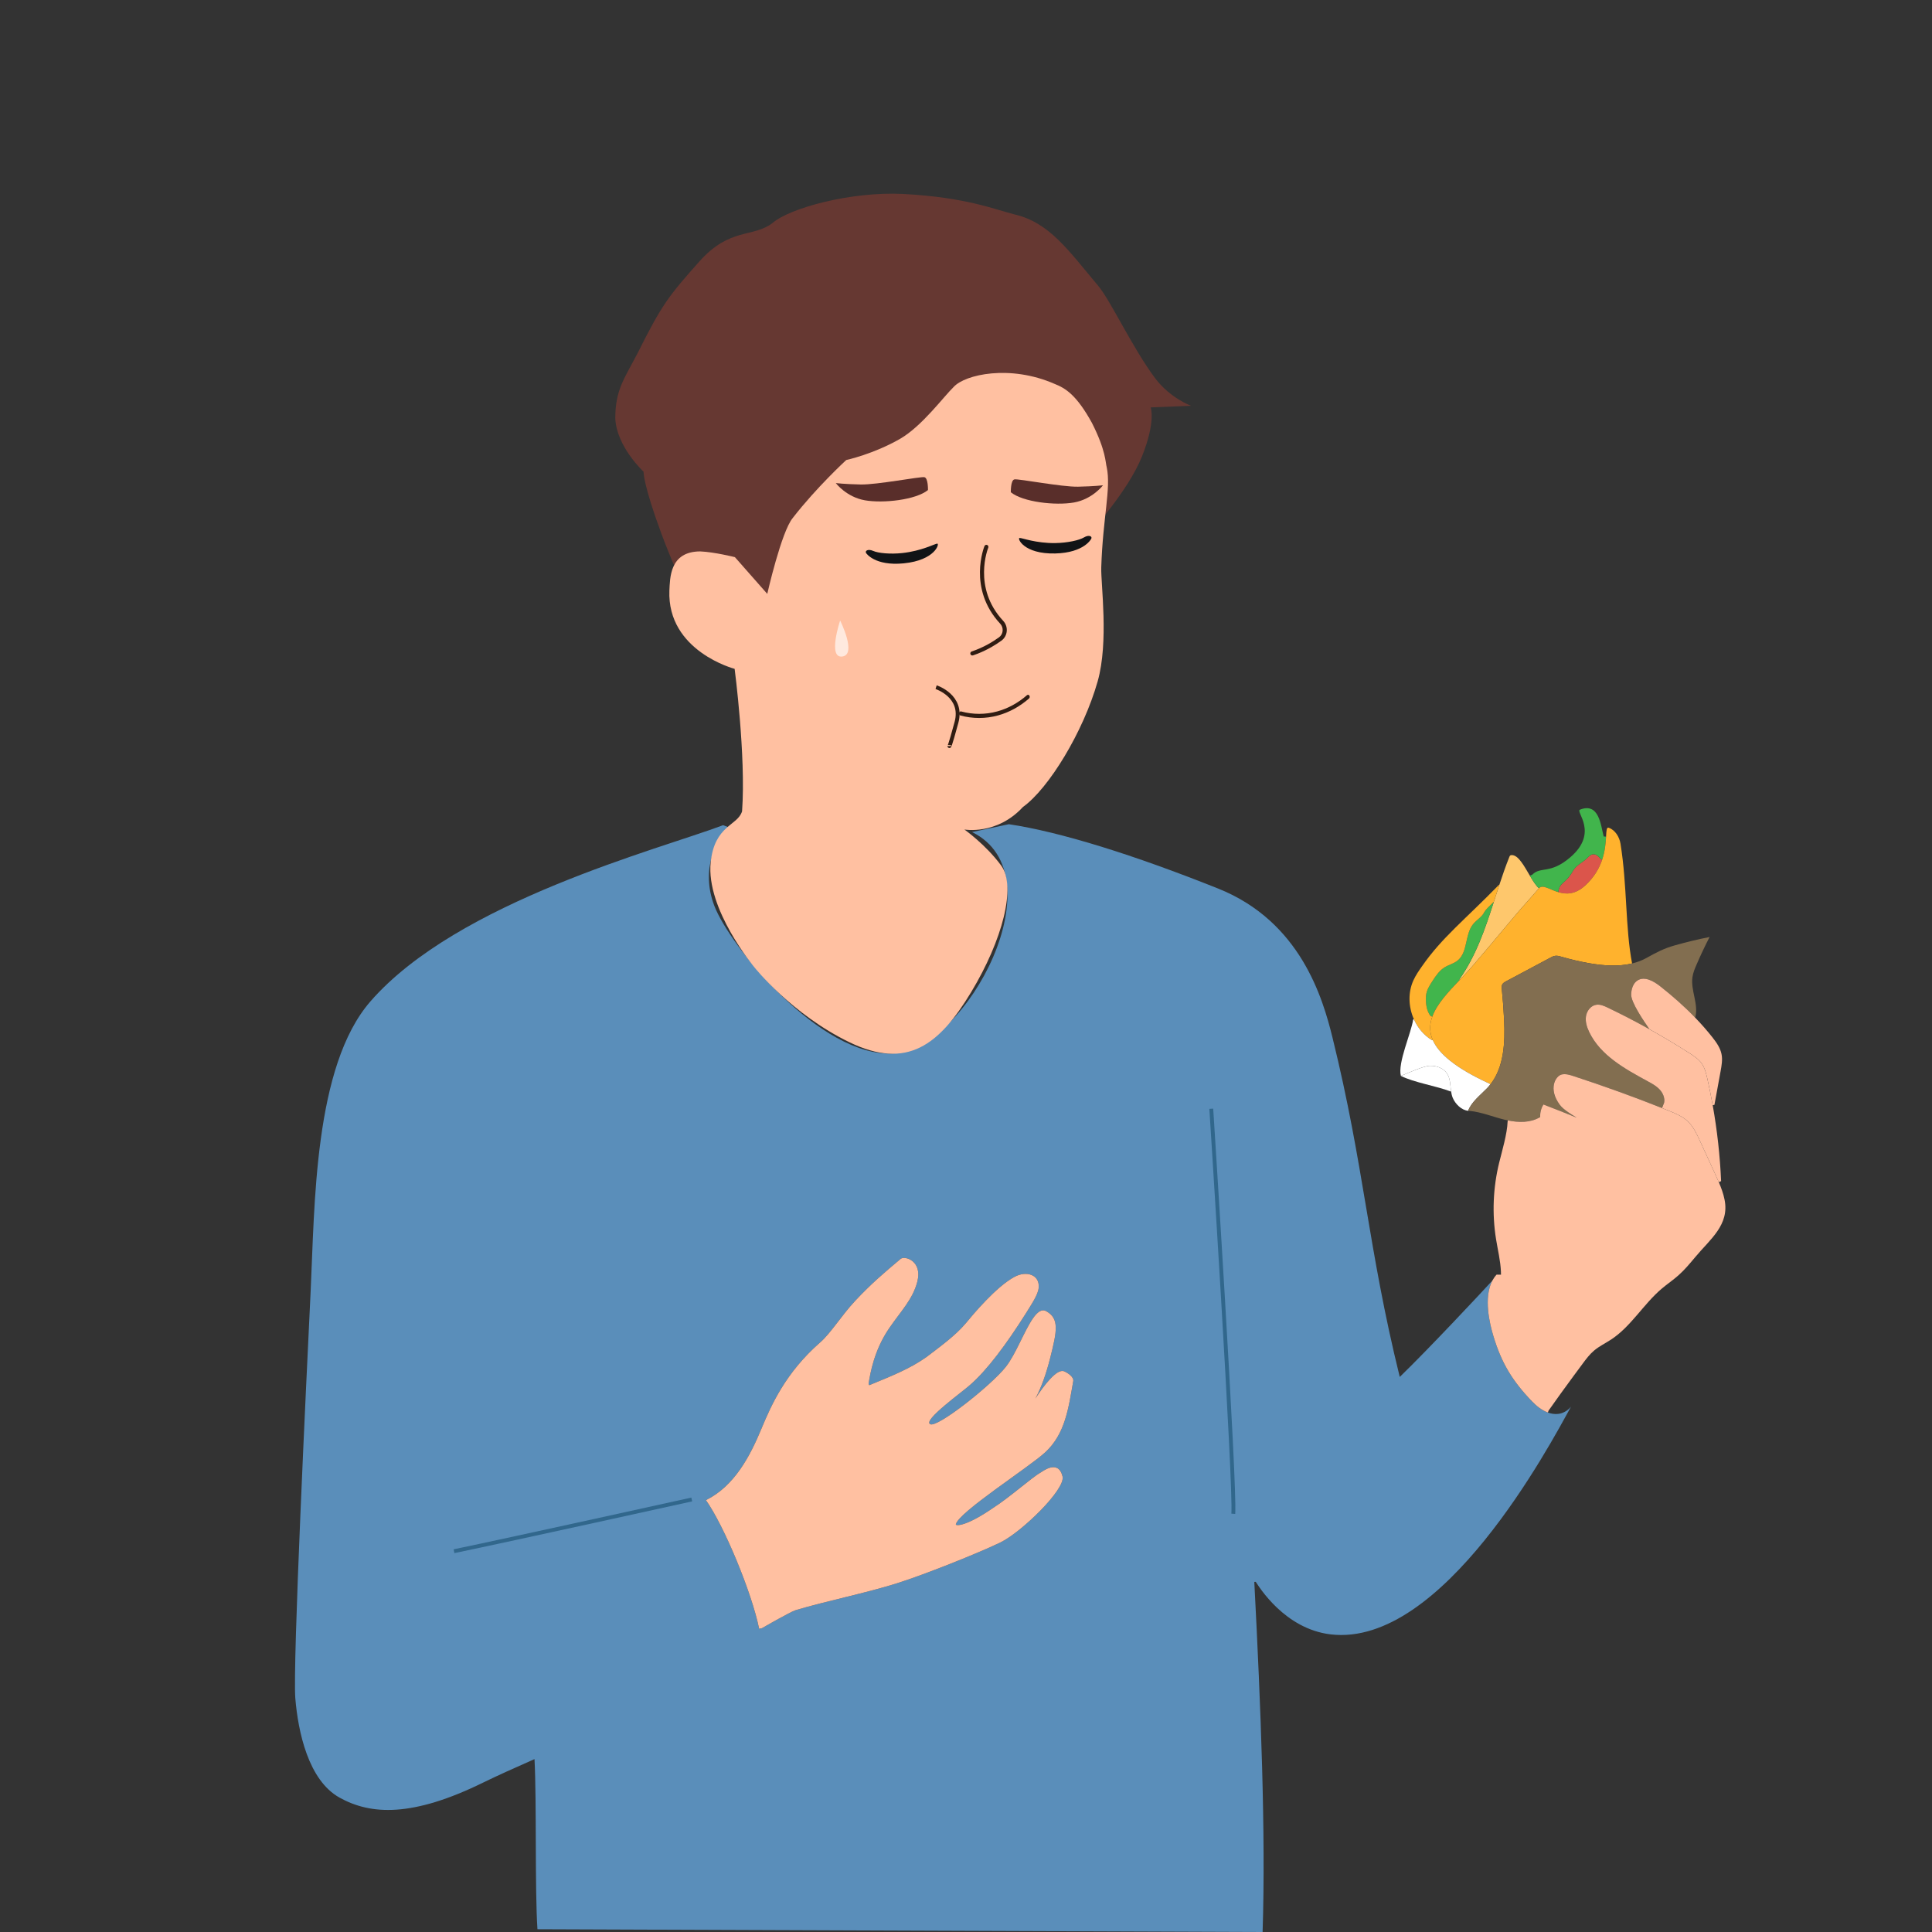 <?xml version="1.0" encoding="iso-8859-1"?>
<!-- Generator: Adobe Illustrator 16.0.0, SVG Export Plug-In . SVG Version: 6.00 Build 0)  -->
<!DOCTYPE svg PUBLIC "-//W3C//DTD SVG 1.1//EN" "http://www.w3.org/Graphics/SVG/1.1/DTD/svg11.dtd">
<svg version="1.1" id="&#x681D;&#x9363;_1" xmlns="http://www.w3.org/2000/svg" xmlns:xlink="http://www.w3.org/1999/xlink" x="0px"
	 y="0px" width="500px" height="500px" viewBox="0 0 500 500" style="enable-background:new 0 0 500 500;" xml:space="preserve">
<rect x="0" y="0" width="500" height="500" fill="#333333" stroke="none"/>
<g>
	<g id="XMLID_00000068636535677572729880000017668874950044237443_">
		<g>
			<path style="fill:#5A8EBA;" d="M403.221,365.92c-0.905,0.097-1.781-0.046-2.624-0.358c-1.54-0.557-2.937-1.666-4.093-2.866
				c-5.139-5.345-7.941-9.966-10.063-17.076c-0.888-2.963-2.563-9.794-0.216-14.209c-2.901,3.169-16.333,17.54-23.936,24.909
				l-0.053-0.053c-8.22-33.337-9.17-54.416-17.39-87.751c-2.508-10.173-8.265-30.051-29.629-38.576
				c-21.643-8.641-40.787-14.658-54.129-16.636l-9.52,2.031c22.547,11.078-1.262,56.127-20.263,57.298
				c-19.001,1.165-42.506-27.892-46.437-38.207c-3.564-9.356,0.241-17.595,4.53-20.022l-2.257-0.85
				c-16.314,6.188-68.679,19.654-91.279,45.613c-14.641,16.816-14.399,52.848-15.473,75.117
				c-1.093,22.654-4.674,96.715-3.958,105.274c0.717,8.551,3.332,21.151,11.444,25.664c8.113,4.513,18.884,5.086,37.187-3.905
				c3.439-1.683,8.042-3.76,13.262-6.061l0.008,0.026c0.573,11.192,0.072,33.489,0.761,44.001L326.76,500
				c0.832-25.591-0.465-58.265-2.148-90.606l0.366-0.019c0.842,1.227,7.468,12.187,19.403,13.602
				c28.941,3.411,56.637-48.827,62.188-58.929C405.666,365.149,404.43,365.794,403.221,365.92z M257.068,390.212
				c4.084-2.587,10.093-7.941,12.205-9.096c0.528-0.296,4.594-3.556,5.713,0.992c0.797,3.349-10.664,14.444-16.091,17.076
				c-5.436,2.641-19.538,8.301-26.872,10.602c-7.879,2.481-18.293,4.584-26.11,6.923c-1.37,0.411-8.721,4.665-8.721,4.665
				l-0.726,0.16c-1.907-9.42-9.07-26.665-13.771-33.3c7.387-3.638,11.425-11.392,14.397-18.563
				c2.49-5.973,6.206-14.435,15.196-22.286c2.757-2.41,5.435-6.878,9.062-10.764c4.119-4.396,7.414-7.19,11.739-10.825
				c1.047-0.879,5.712,0.51,4.307,5.918c-1.182,4.566-4.253,7.611-7.271,12.018c-3.886,5.668-4.898,11.604-5.337,14.379l0.162,0.386
				c5.686-2.345,10.575-4.263,14.846-7.315c3.144-2.417,7.352-5.408,10.065-8.623c2.068-2.507,7.879-9.474,12.635-12.079
				c3.178-1.745,6.599-0.528,6.313,2.723c-0.063,1.765-1.988,4.53-3.26,6.608c-0.035,0.053-0.072,0.116-0.107,0.17
				c-4.925,7.808-10.029,14.685-14.434,18.472c-1.827,1.685-12.215,9.099-10.289,10.109c1.665,1.147,15.688-9.913,19.556-14.783
				c2.579-3.241,4.826-9.394,7.056-12.6c1.128-1.619,2.248-2.489,3.402-1.853c3.449,1.899,2.857,5.042,1.013,12.275
				c-1.03,4.031-2.257,7.521-3.806,10.36c2.157-3.313,5.569-7.861,7.45-7.065c0.985,0.421,2.552,1.479,2.363,2.544
				c-1.208,6.797-2.005,13.593-7.271,18.437c-4.236,3.896-22.412,15.491-23.111,18.615
				C247.255,394.903,249.834,395.21,257.068,390.212z"/>
			<g>
				<path style="fill:#DB554B;" d="M414.324,222.382l0.313,0.107c-0.733,2.187-2.032,4.532-4.387,6.681
					c-2.633,2.398-5.005,2.31-6.976,1.711c0.394-2.741,1.728-1.854,3.868-5.58c0.797-1.387,2.391-2.06,3.555-3.159
					c0.447-0.422,0.877-0.941,1.486-1.048C413.044,220.95,413.777,221.701,414.324,222.382z"/>
			</g>
			<g>
				<path style="fill:#FEC76C;" d="M380.781,250.355c-0.949,1.092-1.988,2.175-3.035,3.276l-0.107-0.106
					c4.369-6.195,6.688-13.091,8.963-20.138c0.466-1.45,0.931-2.9,1.415-4.353c0.796-2.426,1.639-4.862,2.605-7.279
					c0.054-0.144,0.125-0.295,0.261-0.386c0.115-0.071,0.268-0.071,0.42-0.071c1.674,0.045,3.152,2.839,4.629,5.337
					c0.771,1.307,1.549,2.542,2.347,3.25c-3.035,3.529-4.048,4.514-7.19,8.266C387.085,242.932,383.342,247.41,380.781,250.355z"/>
			</g>
			<g>
				<path style="fill:#41B54C;" d="M398.278,229.886c-0.798-0.707-1.576-1.942-2.347-3.25l0.609-0.26
					c2.176-2.23,4.611-0.035,9.813-4.477c7.514-6.413,1.281-11.855,2.545-12.358c4.986-1.978,5.398,4.191,6.133,6.94l0.619,0.035
					c-0.091,1.522-0.234,3.654-1.014,5.972l-0.313-0.107c-0.547-0.681-1.28-1.432-2.141-1.289c-0.609,0.107-1.039,0.626-1.486,1.048
					c-1.164,1.1-2.758,1.772-3.555,3.159c-2.141,3.726-3.475,2.839-3.868,5.58C400.964,230.189,399.218,228.803,398.278,229.886z"/>
			</g>
			<g>
				<path style="fill:#41B54C;" d="M370.232,262.954c-1.101-1.405-1.297-3.42-1.181-5.203c0.089-1.423,0.903-2.695,1.683-3.896
					c0.859-1.307,1.756-2.65,3.08-3.481c1.074-0.681,2.382-0.977,3.385-1.764c2.74-2.186,1.844-6.797,4.082-9.501
					c0.879-1.057,2.214-1.765,2.822-3.001c0.367-0.743,1.701-1.914,2.498-2.721c-2.274,7.047-4.594,13.942-8.963,20.138l0.107,0.106
					c-2.91,3.055-5.875,6.18-7.074,9.475L370.232,262.954z"/>
			</g>
			<g>
				<path style="fill:#FFB22D;" d="M369.052,257.751c-0.116,1.783,0.08,3.798,1.181,5.203l0.439,0.152
					c-0.699,1.934-0.788,3.93,0.107,6.017l-0.18,0.082c-2.095-1.254-3.697-3.196-4.682-5.418c-1.416-3.188-1.578-6.948-0.108-10.118
					c0.591-1.29,1.405-2.464,2.221-3.627c5.176-7.44,11.013-11.945,19.887-21.042l0.1,0.035c-0.484,1.452-0.949,2.902-1.415,4.353
					c-0.797,0.807-2.131,1.978-2.498,2.721c-0.608,1.236-1.943,1.944-2.822,3.001c-2.238,2.704-1.342,7.315-4.082,9.501
					c-1.003,0.787-2.311,1.083-3.385,1.764c-1.324,0.831-2.221,2.175-3.08,3.481C369.955,255.056,369.141,256.328,369.052,257.751z"
					/>
			</g>
			<g>
				<path style="fill:#FFB22D;" d="M403.274,230.881c1.971,0.599,4.343,0.688,6.976-1.711c2.354-2.149,3.653-4.495,4.387-6.681
					c0.779-2.318,0.923-4.45,1.014-5.972c0.088-1.594,0.105-2.523,0.724-2.292c1.656,0.618,2.723,2.382,3.01,4.127
					c1.754,10.879,1.227,21.832,2.999,30.992c-3.617,0.867-7.566,0.554-11.148-0.072c-2.391-0.421-4.754-0.977-7.083-1.657
					c-0.546-0.16-1.109-0.331-1.665-0.251c-0.466,0.054-0.895,0.287-1.315,0.512c-3.798,2.022-7.594,4.056-11.4,6.08
					c-0.384,0.205-0.788,0.438-0.993,0.822c-0.197,0.378-0.152,0.833-0.108,1.254c0.27,2.66,0.467,5.336,0.592,8.005
					c0.269,5.776-0.036,12.143-3.554,16.603l-0.252-0.199c-8.873-4.074-13.172-7.815-14.676-11.317
					c-0.896-2.087-0.807-4.083-0.107-6.017c1.199-3.295,4.164-6.42,7.074-9.475c1.047-1.102,2.086-2.185,3.035-3.276
					c2.561-2.945,6.304-7.424,10.307-12.204c3.143-3.752,4.155-4.736,7.19-8.266C399.218,228.803,400.964,230.189,403.274,230.881z"
					/>
			</g>
			<g>
				<path style="fill:#FFFFFF;" d="M374.495,277.836c0.869,1.325,0.814,3.001,1.038,4.595l-0.169,0.025
					c-3.403-1.353-9.563-2.327-12.814-4.02c1.594-0.619,5.758-2.552,7.469-2.605C371.728,275.768,373.564,276.403,374.495,277.836z"
					/>
			</g>
			<g>
				<path style="fill:#FFFFFF;" d="M384.847,281.633c-1.711,1.765-4.03,3.537-4.897,5.839c-1.729-0.162-3.314-1.756-3.985-3.358
					c-0.224-0.538-0.341-1.102-0.431-1.683c-0.224-1.594-0.169-3.27-1.038-4.595c-0.931-1.433-2.768-2.068-4.477-2.005
					c-1.711,0.054-5.875,1.986-7.469,2.605c-0.896-3.305,2.704-11.176,3.17-14.569l0.198-0.08c0.984,2.222,2.587,4.164,4.682,5.418
					l0.18-0.082c1.504,3.502,5.803,7.243,14.676,11.317l0.252,0.199C385.446,280.979,385.16,281.311,384.847,281.633z"/>
			</g>
			<g>
				<path style="fill:#826E50;" d="M389.387,289.781c-3.018-0.743-5.929-1.961-9.018-2.283l-0.42-0.026
					c0.867-2.302,3.187-4.074,4.897-5.839c0.313-0.322,0.6-0.654,0.86-0.993c3.518-4.46,3.822-10.826,3.554-16.603
					c-0.125-2.669-0.322-5.345-0.592-8.005c-0.044-0.421-0.089-0.876,0.108-1.254c0.205-0.385,0.609-0.617,0.993-0.822
					c3.807-2.024,7.603-4.058,11.4-6.08c0.421-0.225,0.85-0.458,1.315-0.512c0.556-0.08,1.119,0.091,1.665,0.251
					c2.329,0.681,4.692,1.236,7.083,1.657c3.582,0.626,7.531,0.939,11.148,0.072c1.315-0.314,2.588-0.788,3.778-1.452
					c2.499-1.396,4.405-2.417,7.254-3.224c2.981-0.85,5.999-1.575,9.034-2.175c-1.19,2.311-2.311,4.665-3.34,7.056
					c-0.475,1.074-0.932,2.176-1.102,3.34c-0.482,3.438,1.604,6.939,0.752,10.307l-0.116,0.106c-2.794-2.9-5.839-5.568-9.009-8.066
					c-1.691-1.327-4.019-2.643-5.837-1.504c-1.165,0.732-1.604,2.229-1.657,3.599c-0.08,2.078,3.367,7.073,4.737,9.034
					c-3.545-1.979-7.164-3.851-10.835-5.604c-0.904-0.431-1.88-0.869-2.883-0.734c-1.415,0.179-2.472,1.53-2.704,2.936
					c-0.233,1.407,0.214,2.848,0.833,4.139c2.9,6.043,9.239,9.526,15.132,12.731c1.102,0.593,2.222,1.21,3.081,2.123
					c0.852,0.915,1.414,2.194,1.172,3.421l-0.545,1.388c-7.567-2.999-15.214-5.757-22.949-8.282
					c-0.986-0.324-2.043-0.646-3.055-0.396c-1.531,0.386-3.555,3.663-0.447,7.854c0.939,1.271,3.295,2.668,4.279,3.242l-0.008,0.024
					c-2.83-1.155-5.669-2.273-8.516-3.366c-0.628,1.003-0.887,2.158-0.852,3.323l-0.125,0.008c-2.436,1.415-5.444,1.37-8.229,0.788
					C389.941,289.906,389.664,289.843,389.387,289.781z"/>
			</g>
			<g>
				<path style="fill:#FFC0A1;" d="M445.529,272.795c0.295,1.45,0.027,2.946-0.232,4.396c-0.537,2.919-1.065,5.83-1.603,8.749
					l-0.448,0.08c-0.412-2.32-0.886-4.63-1.404-6.932c-0.315-1.352-0.654-2.738-1.451-3.877c-0.807-1.129-1.989-1.916-3.162-2.659
					c-3.385-2.166-6.841-4.234-10.351-6.188c-1.37-1.961-4.817-6.956-4.737-9.034c0.054-1.37,0.492-2.866,1.657-3.599
					c1.818-1.139,4.146,0.177,5.837,1.504c3.17,2.498,6.215,5.166,9.009,8.066c1.603,1.647,3.116,3.377,4.54,5.176
					C444.205,269.777,445.199,271.175,445.529,272.795z"/>
			</g>
			<g>
				<path style="fill:#FFC0A1;" d="M443.246,286.021c1.154,6.491,1.89,13.064,2.176,19.654l-0.6,0.26
					c-0.322-0.761-0.671-1.521-1.021-2.275c-1.289-2.812-2.578-5.623-3.868-8.425c-0.832-1.817-1.7-3.681-3.152-5.051
					c-1.378-1.288-3.161-2.022-4.907-2.73c-0.58-0.232-1.163-0.466-1.744-0.689l0.545-1.388c0.242-1.227-0.32-2.506-1.172-3.421
					c-0.859-0.913-1.979-1.53-3.081-2.123c-5.893-3.205-12.231-6.688-15.132-12.731c-0.619-1.291-1.066-2.731-0.833-4.139
					c0.232-1.405,1.289-2.757,2.704-2.936c1.003-0.135,1.979,0.304,2.883,0.734c3.671,1.754,7.29,3.625,10.835,5.604
					c3.51,1.953,6.966,4.021,10.351,6.188c1.173,0.743,2.355,1.53,3.162,2.659c0.797,1.139,1.136,2.525,1.451,3.877
					C442.36,281.391,442.834,283.7,443.246,286.021z"/>
			</g>
			<g>
				<path style="fill:#FFC0A1;" d="M386.234,331.399c0.295-0.545,0.654-1.064,1.083-1.529l1.138,0.018
					c0-0.269-0.01-0.529-0.018-0.798c-0.117-2.811-0.806-5.569-1.254-8.345c-1.065-6.59-0.788-13.387,0.806-19.869
					c0.752-3.063,2.068-7.441,2.177-10.603l0.063-0.313c2.784,0.582,5.793,0.627,8.229-0.788l0.125-0.008
					c-0.035-1.165,0.224-2.32,0.852-3.323c2.847,1.093,5.686,2.211,8.516,3.366l0.008-0.024c-0.984-0.574-3.34-1.972-4.279-3.242
					c-3.107-4.191-1.084-7.469,0.447-7.854c1.012-0.25,2.068,0.071,3.055,0.396c7.735,2.525,15.382,5.283,22.949,8.282
					c0.581,0.224,1.164,0.457,1.744,0.689c1.746,0.708,3.529,1.442,4.907,2.73c1.452,1.37,2.32,3.233,3.152,5.051
					c1.29,2.802,2.579,5.613,3.868,8.425c0.351,0.754,0.699,1.515,1.021,2.275c0.626,1.461,1.174,2.955,1.485,4.504
					c1.344,6.591-3.76,10.287-7.601,14.918c-1.371,1.639-2.741,3.286-4.335,4.7c-1.388,1.236-2.936,2.274-4.352,3.475
					c-4.719,4.013-7.889,9.734-13.063,13.136c-1.46,0.958-3.063,1.719-4.396,2.848c-1.156,0.969-2.07,2.186-2.965,3.395
					c-0.814,1.092-1.62,2.184-2.427,3.277c-2.167,2.936-4.298,5.892-6.401,8.873l-0.171,0.502c-1.54-0.557-2.937-1.666-4.093-2.866
					c-5.139-5.345-7.941-9.966-10.063-17.076c-0.888-2.963-2.563-9.794-0.216-14.209C386.226,331.41,386.226,331.41,386.234,331.399
					z"/>
			</g>
			<g>
				<path style="fill:#FFC0A1;" d="M224.95,358.496c5.686-2.345,10.575-4.263,14.846-7.315c3.144-2.417,7.352-5.408,10.065-8.623
					c2.068-2.507,7.879-9.474,12.635-12.079c3.178-1.745,6.599-0.528,6.313,2.723c-0.063,1.765-1.988,4.53-3.26,6.608
					c-0.035,0.053-0.072,0.116-0.107,0.17c-4.925,7.808-10.029,14.685-14.434,18.472c-1.827,1.685-12.215,9.099-10.289,10.109
					c1.665,1.147,15.688-9.913,19.556-14.783c2.579-3.241,4.826-9.394,7.056-12.6c1.128-1.619,2.248-2.489,3.402-1.853
					c3.449,1.899,2.857,5.042,1.013,12.275c-1.03,4.031-2.257,7.521-3.806,10.36c2.157-3.313,5.569-7.861,7.45-7.065
					c0.985,0.421,2.552,1.479,2.363,2.544c-1.208,6.797-2.005,13.593-7.271,18.437c-4.236,3.896-22.412,15.491-23.111,18.615
					c-0.116,0.412,2.462,0.719,9.697-4.279c4.084-2.587,10.093-7.941,12.205-9.096c0.528-0.296,4.594-3.556,5.713,0.992
					c0.797,3.349-10.664,14.444-16.091,17.076c-5.436,2.641-19.538,8.301-26.872,10.602c-7.879,2.481-18.293,4.584-26.11,6.923
					c-1.37,0.411-8.721,4.665-8.721,4.665l-0.726,0.16c-1.907-9.42-9.07-26.665-13.771-33.3
					c7.387-3.638,11.425-11.392,14.397-18.563c2.49-5.973,6.206-14.435,15.196-22.286c2.757-2.41,5.435-6.878,9.062-10.764
					c4.119-4.396,7.414-7.19,11.739-10.825c1.047-0.879,5.712,0.51,4.307,5.918c-1.182,4.566-4.253,7.611-7.271,12.018
					c-3.886,5.668-4.898,11.604-5.337,14.379L224.95,358.496z"/>
			</g>
		</g>
	</g>
	<path style="fill-rule:evenodd;clip-rule:evenodd;fill:#663832;" d="M284.239,74.004C276.491,64.783,271.591,57.6,262.59,55.5
		c-5.28-1.327-12.477-4.42-28.809-5.303c-13.557-0.687-29.373,3.637-33.83,7.505c-5.072,3.893-11.027,1.057-18.972,9.984
		c-7.944,8.928-9.7,11.151-15.962,23.701c-3.426,6.595-5.771,9.456-5.782,16.836c0.295,7.367,7.319,13.851,7.319,13.851
		s-0.184,3.082,4.643,16.11c4.827,13.029,10.451,22.95,10.451,22.95l100.533-23.4c0,0,9.724-10.537,13.358-19.599
		c3.634-9.063,2.259-12.697,2.259-12.697l10.438-0.418c0,0-5.305-1.94-9.198-7.012C293.193,90.25,287.47,77.873,284.239,74.004z"/>
	<path style="fill-rule:evenodd;clip-rule:evenodd;fill:#FFC0A1;" d="M249.596,214.682c0,0,8.363,1.511,15.141-5.833
		c6.669-4.771,15.627-19.442,19.329-32.481c2.928-10.311,0.806-25.209,0.94-29.52c0.404-12.931,2.564-20.397,1.422-25.885
		c-0.355-1.216-0.172-4.299-3.844-11.531c-3.979-7.221-6.815-8.951-9.628-10.069c-11.58-5.071-23.159-2.455-26.106,0.738
		c-2.665,2.567-8.202,10.168-13.912,13.472c-6.913,3.966-13.925,5.477-13.925,5.477s-7.711,7.074-13.851,15.007
		c-2.935,3.5-6.593,19.637-6.593,19.637l-8.375-9.504c0,0-5.28-1.327-8.977-1.485c-7.994,0.013-7.797,7.037-7.98,10.12
		c-0.601,15.706,16.886,20.272,16.886,20.272s2.962,22.543,1.926,36.865c-1.163,3.786-7.107,3.553-8.122,13.199
		c-1.278,12.141,11.295,27.16,11.295,27.16s9.656,12.172,24.621,19.416c14.964,7.246,23.296,0.613,31.474-12.943
		c8.178-13.559,11.745-27.392,7.786-32.788C255.142,218.609,249.596,214.682,249.596,214.682z"/>
</g>
<path style="fill:none;stroke:#31678C;stroke-miterlimit:10;" d="M179.024,388.066c0,0-46.432,10.254-61.529,13.388"/>
<path style="fill:none;stroke:#31678C;stroke-miterlimit:10;" d="M313.477,286.941c0,0,6.268,97.423,5.697,104.828"/>
<g>
	<g>
		<path style="fill:#592E2A;" d="M261.6,127.396c0,0-0.076-3.114,0.924-3.33c0.999-0.217,12.277,1.984,16.498,1.889
			c4.219-0.094,6.43-0.361,6.43-0.361s-2.733,3.608-7.514,4.449C273.159,130.884,264.746,129.945,261.6,127.396z"/>
	</g>
</g>
<g>
	<g>
		<path style="fill:#592E2A;" d="M240.157,126.826c0,0,0.077-3.114-0.923-3.329c-1-0.217-12.278,1.983-16.499,1.889
			c-4.219-0.094-6.43-0.361-6.43-0.361s2.733,3.609,7.514,4.449C228.598,130.314,237.01,129.376,240.157,126.826z"/>
	</g>
</g>
<g>
	<path style="fill:#111316;" d="M282.424,139.414c0,0-1.758,3.643-9.335,3.823c-8.216,0.196-9.905-4-9.228-4.016
		c0.679-0.017,4.248,1.401,9.272,1.325c3.114-0.048,6.165-0.719,7.417-1.47C281.804,138.327,282.727,138.791,282.424,139.414z"/>
</g>
<g>
	<path style="fill:#111316;" d="M224.153,143.137c0,0,2.188,3.402,9.732,2.656c8.178-0.807,9.343-5.179,8.668-5.112
		c-0.675,0.067-4.045,1.911-9.042,2.447c-3.096,0.332-6.206,0.039-7.541-0.554C224.635,141.983,223.776,142.558,224.153,143.137z"/>
</g>
<path style="opacity:0.65;fill:#FFFFFF;" d="M217.428,160.591c0,0,4.418,8.812,0.558,9.316
	C214.127,170.411,217.428,160.591,217.428,160.591z"/>
<g>
	<path style="fill:#301C12;" d="M253.034,169.168c2.647-1.041,4.763-2.374,6.138-3.372c0.777-0.563,1.277-1.443,1.369-2.411
		c0.097-0.993-0.236-1.98-0.914-2.708c-8.027-8.612-3.906-18.841-3.865-18.942c0.113-0.272-0.018-0.584-0.287-0.697
		c-0.271-0.113-0.582,0.015-0.695,0.289c-0.05,0.107-4.425,10.97,4.066,20.079c0.47,0.504,0.7,1.188,0.635,1.878
		c-0.064,0.674-0.396,1.259-0.933,1.65c-1.522,1.102-3.983,2.633-7.073,3.665c-0.275,0.098-0.431,0.396-0.337,0.676
		s0.396,0.43,0.675,0.335C252.23,169.47,252.64,169.32,253.034,169.168z"/>
</g>
<g>
	<path style="fill:#301C12;" d="M266.118,179.816c0.112,0.021,0.218,0.091,0.29,0.211c0.144,0.236,0.1,0.57-0.102,0.746
		c-2.43,2.11-5.134,3.586-8.04,4.384c-3.188,0.874-6.551,0.873-9.732,0.004c-0.241-0.068-0.387-0.353-0.33-0.64
		c0.058-0.287,0.303-0.465,0.541-0.402c3.048,0.836,6.276,0.834,9.331-0.001c2.787-0.764,5.383-2.178,7.709-4.206
		C265.885,179.825,266.006,179.796,266.118,179.816z"/>
</g>
<path style="fill:none;stroke:#301C12;stroke-miterlimit:10;" d="M242.263,177.841c0,0,7.122,2.279,5.27,9.116
	c-1.852,6.836-1.852,6.125-1.852,6.125"/>
</svg>

